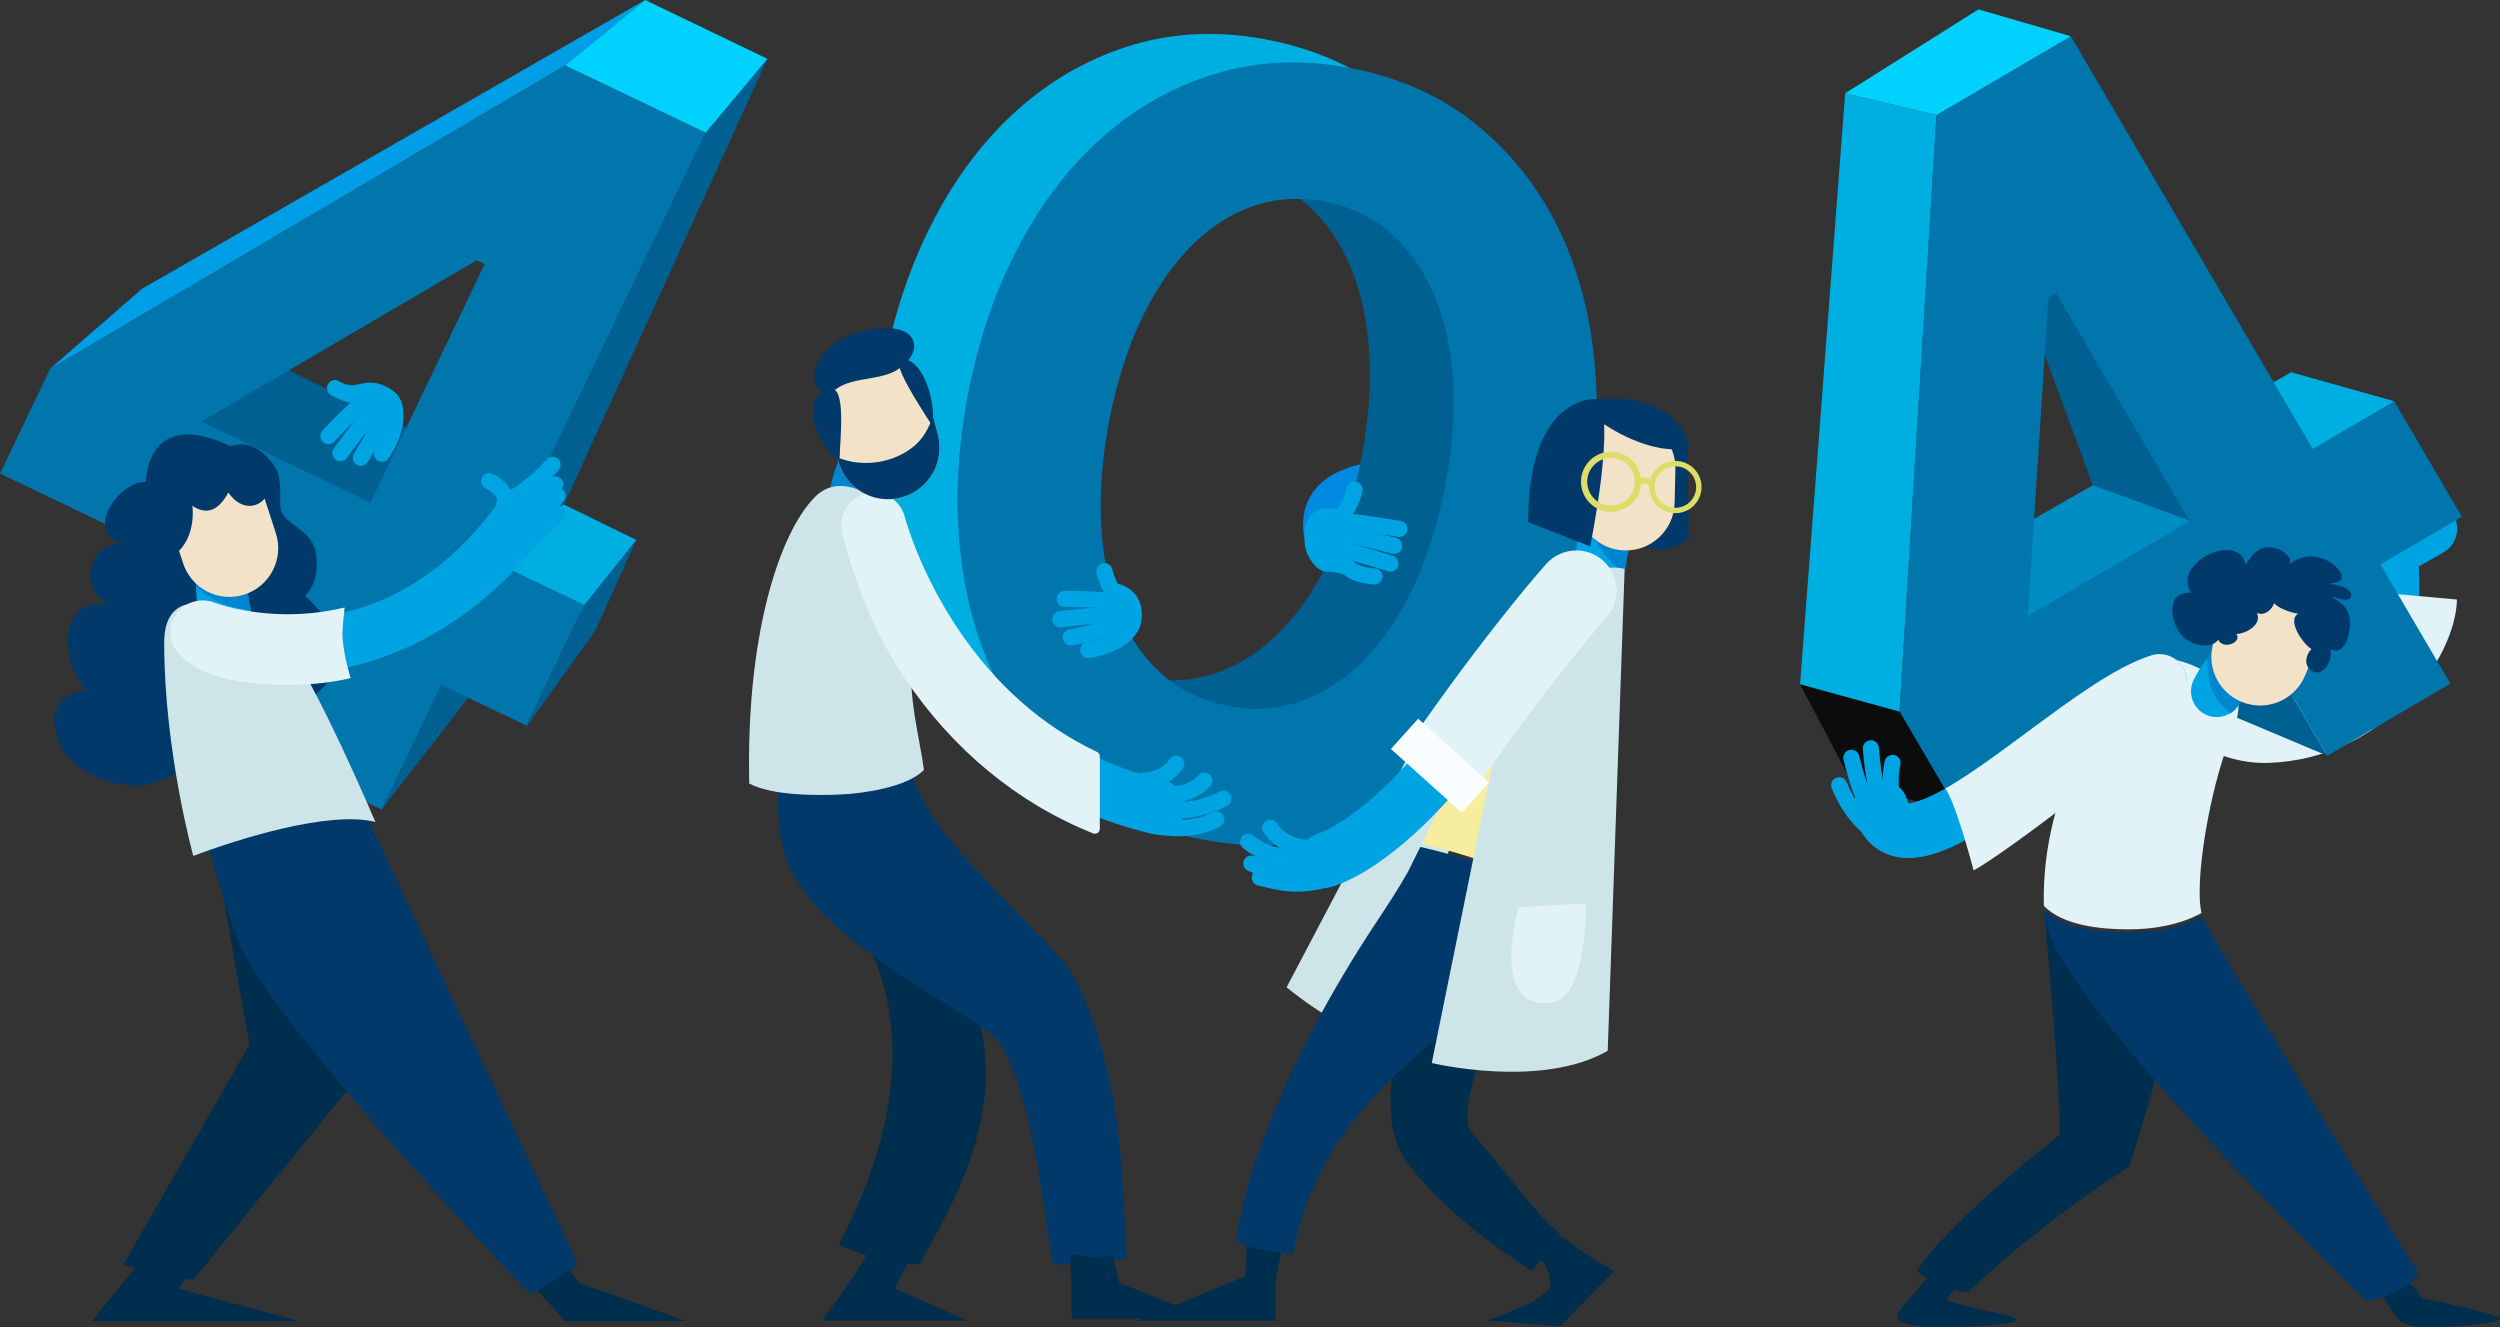 <?xml version="1.0" encoding="utf-8"?>
<!-- Generator: Adobe Illustrator 24.2.1, SVG Export Plug-In . SVG Version: 6.00 Build 0)  -->
<svg version="1.1" xmlns="http://www.w3.org/2000/svg" xmlns:xlink="http://www.w3.org/1999/xlink" x="0px" y="0px"
	 viewBox="0 0 3293.5 1748.3" style="enable-background:new 0 0 3293.5 1748.3;" xml:space="preserve">
<rect x="0" y="0" width="3293.5" height="1748.3" fill="#333333" stroke="none"/>
<style type="text/css">
	.st0{fill:#002E4F;}
	.st1{fill:#00A4E2;}
	.st2{fill:#E1F3F6;}
	.st3{fill:#008DC4;}
	.st4{fill:#00AFE2;}
	.st5{fill:#006091;}
	.st6{fill:#0076AD;}
	.st7{fill:#0B0C0C;}
	.st8{fill:#00D2FD;}
	.st9{fill:#00396A;}
	.st10{fill:none;stroke:#20C6F0;stroke-width:72.198;stroke-linecap:round;stroke-miterlimit:10;}
	.st11{fill:#0086CF;}
	.st12{fill:#F2E2C7;}
	.st13{fill:#0089E0;}
	.st14{fill:#CDE5E8;}
	.st15{fill:#F6EE9E;}
	.st16{fill:#F8FDFF;}
	.st17{fill:none;stroke:#DDDD67;stroke-width:8.187;stroke-miterlimit:10;}
	.st18{fill:none;stroke:#DDDD67;stroke-width:7.122;stroke-miterlimit:10;}
	.st19{fill:#009EE7;}
</style>
<g id="BACKGROUND">
</g>
<g id="OBJECTS">
	<path class="st0" d="M2545.52,1675.45c-23.61,30.62-51.36,53.37-45.27,63.71c0,0,12.56,9.14,47.25,9.14
		c59.46,0,117.89-4.53,108.29-10.56c-13.29-8.35-51.79-11.37-88.57-24.1c-9.09-3.15,19.9-20.76,11.98-23.64
		C2562.81,1684.03,2550.04,1678.87,2545.52,1675.45z"/>
	<path class="st0" d="M3158.15,1737.33c0,0,7.81,10.96,37.8,10.96c51.41,0,105-6.98,96.71-12.2c-11.5-7.2-101.61-26.01-101.61-26.01
		l-20.2-25.09l-34.27,18.96L3158.15,1737.33z"/>
	<g>
		<path class="st1" d="M2995.26,979.64c-36.87,0-64.76-7.37-67.09-8c-19.23-5.25-30.57-25.09-25.32-44.33
			c5.23-19.22,25.01-30.53,44.22-25.37c1.26,0.33,82.45,21.13,129.83-19.53c31.72-27.23,43.77-78.5,35.82-152.41l-2.53-23.57
			l73-41.37c17.37-9.83,39.39-3.74,49.21,13.61c9.83,17.35,3.73,39.38-13.62,49.2l-32.28,18.3c5.1,87.05-16.05,151.37-63,191.38
			C3083.92,971.29,3034.5,979.64,2995.26,979.64z"/>
	</g>
	<g>
		<path class="st2" d="M3120.2,779.32c-1.37,52.51-15.32,90.5-41.78,113.2c-51.98,44.62-141.02,21.87-142.55,21.46
			c-21.1-5.69-42.81,6.76-48.56,27.84c-5.76,21.11,6.69,42.91,27.8,48.68c2.56,0.68,33.21,15.97,73.66,14.54
			c153.61-5.45,246.32-137.96,248.03-215.21L3120.2,779.32z"/>
	</g>
	<path class="st3" d="M2908.99,595.57c-13.76-6.17-27.29-12.85-40.61-19.86c-127.28,72.48-289.9,165.34-293.12,168.58
		c0,0,80.83,128.69,85.99,133.85c3.32,3.32,203.73-140.45,347.91-244.61C2975.9,620.65,2941.59,610.19,2908.99,595.57z"/>
	<path class="st4" d="M2911.07,591.87c33.33,14.7,68.34,25.37,102.22,38.69c79.38-57.37,140.74-102.01,140.74-102.01l-135.67-38.12
		c0,0-65.28,37.06-145.72,82.86C2885.26,579.87,2898.05,586.12,2911.07,591.87z"/>
	<polygon class="st5" points="2677.19,422.93 2757.07,639.18 2913.22,696.48 2715.42,335.16 	"/>
	<polygon class="st5" points="2921.72,749.6 2806.03,749.6 2909,929.49 3065.98,995.67 	"/>
	<path class="st6" d="M3065.98,995.67l-92.1-157.12l-394.01,231l-77.48-132.17l48.66-785.81l177.06-103.8l318.69,543.64
		l107.24-62.86l89.18,152.12l-107.24,62.86l92.1,157.1L3065.98,995.67z M2708.54,385.94l-9.97,5.85l-27.08,419.64l213.22-124.99
		L2708.54,385.94z"/>
	<polygon class="st7" points="2371.41,901.41 2502.39,937.37 2579.87,1069.55 2441.47,1034.49 	"/>
	<polygon class="st4" points="2371.41,901.41 2502.39,937.37 2551.05,151.57 2430.87,122.81 	"/>
	<polygon class="st8" points="2430.87,122.81 2551.05,151.57 2728.11,47.77 2606.41,12.39 	"/>
	<path class="st0" d="M2694.38,1214.54c0,0,19.25,207.65,19.25,280.39c0,0-151.2,117.86-188.23,179.5
		c15.9,12.1,47.33,28.17,67.92,27.54c100.89-96.34,211.62-165.1,211.62-165.1s47.77-138.57,62.64-255.89L2694.38,1214.54z"/>
	<path class="st2" d="M2802.15,1224.34c34.05,0.24,68.84-5.62,98.12-21.52c-9.83-41.47,11.11-163.82,37.4-229.21
		c0,0,20.74-45.53,6.2-59.51c-53.79-51.73-99.56-47.5-113.79-48.07c-49.38,41.67-141.25,164.67-137.56,327.22
		C2717.89,1219.92,2769.42,1224.12,2802.15,1224.34z"/>
	<path class="st9" d="M3135.69,1709.66c19.69-5.47,38.56-14.57,50.67-30.68c-58.38-94.7-272.49-442.52-284.09-469.75
		c-0.29-0.7-0.56-1.51-0.84-2.3c-31.44,16.95-68.96,22.92-105.33,21.52c-31.68-1.22-77.54-5.66-103.4-29.11
		c0.06,1.68,0.07,3.33,0.16,5.03c4.47,90.79,305.64,393.51,424.16,509.27C3123.55,1712.68,3129.88,1711.26,3135.69,1709.66z"/>
	<g>
		<path class="st1" d="M2513.98,1130.2c-8.36,0-16.4-1.2-24.07-3.78c-15.92-5.32-36.99-18.74-46.93-52.3
			c-5.67-19.12,5.23-39.22,24.36-44.88c19.11-5.67,39.2,5.25,44.86,24.36c0.67,2.23,1.29,3.65,1.73,4.48
			c3.85,0.17,18.15-1.09,52.95-21.54c31.09-18.26,67.87-45.47,103.44-71.78c60.1-44.48,116.86-86.46,163.74-101.29
			c19-6.02,39.29,4.53,45.3,23.53c6.02,19.01-4.51,39.3-23.52,45.3c-35.4,11.2-89.89,51.53-142.59,90.5
			C2636.1,1079.86,2568.07,1130.2,2513.98,1130.2z"/>
	</g>
	<g>
		<path class="st1" d="M2581.52,1103.21c-4.42-21.26-9.06-44.73-22.51-62.2c-29.1,16.12-41.54,17.21-45.08,17.06
			c-0.44-0.83-1.06-2.25-1.73-4.48c-5.67-19.11-25.75-30.03-44.86-24.36c-19.12,5.66-30.02,25.76-24.36,44.88
			c9.95,33.57,31.02,46.98,46.93,52.3c7.67,2.58,15.71,3.78,24.07,3.78c20.98,0,44.05-7.59,68.94-20.19
			C2582.45,1107.74,2581.99,1105.47,2581.52,1103.21z"/>
		<path class="st2" d="M2879.36,886.98c-6.02-19-26.31-29.55-45.3-23.53c-46.88,14.83-103.64,56.82-163.74,101.29
			c-35.57,26.31-72.35,53.52-103.44,71.78c-1.42,0.85-2.75,1.58-4.11,2.36c13.5,17.83,36.86,105.79,37.27,107.8
			c38.28-20.03,221.9-159.81,261.7-202C2875.42,930.19,2885.37,906,2879.36,886.98z"/>
	</g>
	<path class="st10" d="M2418.12,1034.49"/>
	<g>
		<path class="st1" d="M2462.93,1101.03c-2.14,0-4.29-0.64-6.16-1.97c-28.33-20.25-43.1-59.21-43.72-60.85
			c-2.04-5.49,0.74-11.61,6.24-13.67c5.48-2.03,11.6,0.74,13.65,6.23l0,0c0.14,0.35,13.19,34.6,36.17,51.02
			c4.77,3.41,5.88,10.04,2.47,14.79C2469.5,1099.48,2466.24,1101.03,2462.93,1101.03z"/>
	</g>
	<g>
		<path class="st1" d="M2462.94,1075.15c-3.33,0-6.61-1.57-8.68-4.5c-13.55-19.2-24.41-64.81-25.61-69.94
			c-1.32-5.71,2.23-11.42,7.94-12.75c5.73-1.36,11.42,2.23,12.75,7.94c2.99,12.84,12.81,49.1,22.26,62.49
			c3.39,4.79,2.25,11.42-2.54,14.79C2467.2,1074.52,2465.06,1075.15,2462.94,1075.15z"/>
	</g>
	<g>
		<path class="st1" d="M2477.59,1069.18c-4.19,0-8.16-2.49-9.84-6.61c-9.73-23.84-13.52-73.84-13.68-75.96
			c-0.43-5.84,3.95-10.93,9.8-11.37c5.88-0.48,10.93,3.96,11.38,9.8c0.99,13.51,5.14,52.31,12.16,69.51
			c2.22,5.44-0.39,11.63-5.81,13.84C2480.28,1068.92,2478.93,1069.18,2477.59,1069.18z"/>
	</g>
	<g>
		<path class="st1" d="M2493.52,1064.06c-4.74,0-9.04-3.17-10.28-7.96c-6.68-25.94-0.59-52.4-0.32-53.5
			c1.35-5.71,7.08-9.23,12.77-7.9c5.7,1.35,9.24,7.06,7.9,12.77c-0.11,0.5-5.09,22.74,0.22,43.33c1.46,5.69-1.96,11.48-7.64,12.93
			C2495.29,1063.96,2494.39,1064.06,2493.52,1064.06z"/>
	</g>
	<g>
		<path class="st1" d="M2920.39,944.69c-4.86,0-9.8-1.05-14.49-3.26c-16.97-8.01-24.22-28.28-16.19-45.23
			c8.38-17.74,23.52-35.91,25.22-37.93c12.11-14.33,33.53-16.14,47.87-4.03c14.33,12.09,16.16,33.49,4.09,47.85l0,0
			c-4.26,5.05-12.29,15.81-15.75,23.16C2945.33,937.5,2933.12,944.69,2920.39,944.69z"/>
	</g>
	<g>
		<path class="st11" d="M2925.29,927.2c4.02,4.44,8.23,8.62,12.62,12.6c5.56-3.33,10.24-8.27,13.23-14.57
			c3.46-7.35,11.5-18.11,15.75-23.16c12.07-14.35,10.24-35.76-4.09-47.85c-14.34-12.1-35.76-10.3-47.87,4.03
			c-0.67,0.81-3.44,4.13-7.05,8.92C2908.18,888.59,2910.43,910.83,2925.29,927.2z"/>
	</g>
	<path class="st12" d="M3036.86,889.71c-13.52,32.79-51.06,48.44-83.86,34.91l0,0c-32.79-13.52-48.43-51.07-34.9-83.88l17-41.21
		c13.52-32.81,51.08-48.44,83.87-34.91l0,0c32.79,13.52,48.42,51.07,34.89,83.86L3036.86,889.71z"/>
	<path class="st9" d="M2925.28,835.95c-5.22,22.07-36.93,15-48.83,3.46c-16.41-15.86-26.2-60.76,10.15-58.37
		c-26.18-39.52,62.62-82.39,71.95-36.71c6.94-11.78,14.03-22.37,29.48-23.36c11.12-0.71,30.59,7.89,28.98,21.52
		c16.52-13.05,40.57-12.04,56.91,1.15c5.22,4.23,14.65,13.62,9.93,20.47c-2.59,3.78-15.97,4.94-20.45,6.3
		c7.73-3.5,39.37,3.56,33.14,16.71c-2.9,6.14-18.39,0.63-22.92-0.68c0,0-0.05,1.44,0,1.38c16.9,9.27,23.87,18.66,21.84,39.7
		c-0.93,9.67-5.51,27.95-17.01,29.33c-5.9,0.7-12.7-3.02-12.6-9.19c14.12,14.09-5.88,51.83-23.71,33.22
		c-6.99-7.3-3.62-19.53,3.01-25.83c-10.55-6.06-33.43-38.14-17.15-46.72c-7.61,0.18-42.84-11.77-31.63-21.91
		c2.96,11.75-11.6,26.97-23.18,20.93c7.2,15.68-13.98,27.38-27,27.93c7.97,10.02-16.59,21.93-24.09,7.39L2925.28,835.95z"/>
	<path class="st13" d="M1718.37,707.74c0,0-20.62-78.93,81.66-97.68l-7.79,94.84L1718.37,707.74z"/>
	<g>
		<path class="st14" d="M1308.54,907.03c-22.39,0-43.21-4.53-62.41-13.61c-92.91-43.9-103.24-175.81-103.63-181.4
			c-1.4-19.9,13.59-37.15,33.48-38.55c19.85-1.38,37.09,13.54,38.53,33.39c2.02,26.54,17.19,100.02,62.61,121.35
			c37.51,17.61,95.69-0.31,168.27-51.86c16.25-11.55,38.79-7.72,50.33,8.53c11.54,16.27,7.72,38.8-8.54,50.35
			C1419.88,883.02,1360.07,907.03,1308.54,907.03z"/>
	</g>
	<g>
		<g>
			<path class="st4" d="M1500.63,974.77c10.04-26.35,19.34-53.1,30.19-79.15c-7.31-0.57-14.67-1.51-22.16-2.93
				c-35.02-6.69-64.68-20.93-88.95-42.74c-24.3-21.79-43.06-49.43-56.28-82.85c-13.24-33.43-20.93-71.43-23.08-114.04
				c-2.17-42.58,1.27-87.54,10.31-134.88c9.22-48.27,22.64-91.55,40.26-129.89c17.62-38.32,38.74-70.6,63.37-96.79
				c24.61-26.2,52.23-44.95,82.85-56.27c30.6-11.31,63.42-13.64,98.45-6.95c27.73,5.3,52.15,15.76,73.4,31.18
				c10.23-20.42,21.23-40.47,31.71-60.46c12.37-23.65,23.86-47.74,34.86-72.04c4.7-10.4,8.77-21.09,13.03-31.7
				c-35.49-20.23-75.27-34.59-119.37-43.02c-62.47-11.93-121.28-9.67-176.41,6.77c-55.15,16.46-104.79,43.99-148.96,82.64
				c-44.17,38.65-81.65,87.18-112.41,145.53c-30.79,58.38-53.02,123.55-66.76,195.47c-13.74,71.94-17.1,140.72-9.99,206.31
				c7.07,65.6,24.03,124.5,50.85,176.72c26.82,52.21,62.8,96.14,108.01,131.73c42.08,33.16,91.66,56.05,148.74,68.68
				C1475.81,1035.96,1488.88,1005.67,1500.63,974.77z"/>
			<path class="st5" d="M1989.55,432.01c-7.1-65.6-24.04-124.52-50.85-176.73c-26.82-52.21-62.83-96.11-108-131.73
				c-12.17-9.58-24.98-18.28-38.4-26.15c-4.23,10.6-8.27,21.29-13.05,31.64c-11.21,24.22-22.44,48.39-34.86,72.03
				c-10.58,20.12-21.68,40.31-31.97,60.88c3.66,2.79,7.23,5.69,10.69,8.79c24.27,21.81,43.27,49.47,56.98,82.99
				c13.71,33.52,21.69,71.35,23.95,113.47c2.25,42.13-1.23,87.32-10.45,135.58c-9.04,47.34-22.42,90.41-40.13,129.19
				c-17.72,38.81-39.13,71.25-64.23,97.36c-25.1,26.11-52.95,44.84-83.55,56.14c-22.57,8.35-46.07,11.81-70.49,10.46
				c-12.01,28.5-22.13,57.85-33.08,86.7c-10.84,28.54-23.02,56.52-35.56,84.36c2.82,0.59,5.63,1.18,8.48,1.73
				c62.46,11.94,121.25,9.67,176.39-6.78c55.12-16.43,104.79-43.98,148.96-82.63c44.18-38.65,81.64-87.16,112.41-145.55
				c30.77-58.35,53.03-123.52,66.78-195.45C1993.31,566.41,1996.63,497.63,1989.55,432.01z"/>
		</g>
		<g>
			<path class="st6" d="M1585.35,1106.23c-62.47-11.94-116.3-35.72-161.48-71.32c-45.21-35.6-81.19-79.52-108-131.73
				c-26.83-52.21-43.77-111.11-50.86-176.73c-7.1-65.59-3.75-134.36,9.99-206.3c13.73-71.92,35.97-137.08,66.77-195.46
				c30.76-58.36,68.24-106.89,112.41-145.54c44.17-38.65,93.8-66.19,148.96-82.64c55.12-16.44,113.92-18.7,176.4-6.77
				c62.46,11.93,116.27,35.71,161.48,71.31c45.19,35.63,81.19,79.52,108.01,131.73c26.82,52.21,43.75,111.13,50.86,176.73
				c7.07,65.62,3.76,134.39-9.99,206.31c-13.74,71.94-36,137.09-66.77,195.45c-30.79,58.39-68.24,106.89-112.41,145.55
				c-44.17,38.65-93.83,66.2-148.96,82.63C1706.59,1115.88,1647.81,1118.17,1585.35,1106.23z M1618.98,930.19
				c34.07,6.5,66.4,4.11,97.02-7.22c30.6-11.29,58.46-30.03,83.56-56.14c25.08-26.11,46.5-58.55,64.22-97.35
				c17.72-38.79,31.09-81.85,40.13-129.19c9.22-48.28,12.7-93.46,10.45-135.59c-2.25-42.12-10.24-79.95-23.93-113.46
				c-13.72-33.52-32.72-61.18-56.99-82.99c-24.3-21.8-53.47-35.96-87.53-42.47c-35.03-6.7-67.85-4.36-98.45,6.95
				c-30.63,11.33-58.24,30.08-82.86,56.28c-24.63,26.19-45.75,58.46-63.36,96.79c-17.63,38.34-31.04,81.61-40.26,129.89
				c-9.05,47.34-12.48,92.3-10.32,134.88c2.16,42.6,9.85,80.6,23.09,114.04c13.23,33.42,31.97,61.06,56.28,82.85
				C1554.29,909.26,1583.95,923.5,1618.98,930.19z"/>
		</g>
	</g>
	<path class="st9" d="M2222.19,576.11l2.75,132.72c0,0-37.9,33.96-71.85,0l12.52-149.46L2222.19,576.11z"/>
	<path class="st0" d="M2065.87,1634.79c-2.17-1.71-16.96-8.6-19-10.32c-7.94,11.9-13.5,18.46-23.05,28.34
		c23.4,20.4,17.38,45.17,17.38,45.17s-16.55,14.24-23.03,17.45c-20.64,10.17-58.73,24.3-58.73,24.3l95.9,7.52l71.13-72.87
		C2101.28,1660.3,2081.95,1647.5,2065.87,1634.79z"/>
	<path class="st0" d="M1690.12,1639.98c-15.27-2.67-34.55,9.03-46.98,0c-2.88,26.68-2.33,41.23-2.33,41.23l-141.89,58.51h181.21
		c1.63-19.31-1.83-37.84,0.77-55.73C1682.23,1674.8,1688.45,1648.84,1690.12,1639.98z"/>
	<path class="st14" d="M1855.3,995.98l-160.33,304.66c0,0,64.96,54.96,128.93,73.27l120.2-358.95L1855.3,995.98z"/>
	<path class="st0" d="M2030.86,1660.43c9.62-9.84,17.56-21.58,25.47-33.49c-41.47-35.54-61.77-72.17-118.12-135.19
		c-23.32-26.09,38.45-175.47,53.45-200.52c26.94-45.03,31.11-77.67,52.18-154.74l-156.58,58.5
		c-37.27,133.52-80.7,267.05-37.16,330.74c46,67.34,127.65,121.58,167.05,148.66C2018.64,1675.41,2029.55,1659.44,2030.86,1660.43z"
		/>
	<g>
		<path class="st1" d="M1767.2,692.07c-2.15,0-4.3-0.64-6.18-1.99c-4.76-3.42-5.85-10.06-2.43-14.81
			c12.61-17.58,15.38-32.04,15.41-32.18c1.06-5.74,6.54-9.58,12.32-8.56c5.75,1.03,9.59,6.47,8.6,12.22
			c-0.14,0.77-3.43,19.09-19.08,40.89C1773.77,690.53,1770.5,692.07,1767.2,692.07z"/>
	</g>
	<path class="st15" d="M2032.71,1168.76c46.61-127.97,86.41-328.79,101.31-408.93c-8.33-3.46-16.5-6.06-22.98-7.87
		c-13.83-3.81-30.4-8.31-44.58-3.91c-7.19,2.25-13.6,5.95-19.89,9.89c-5.81,17.39-8.21,32.06-8.21,32.06
		s-100.11,191.39-165.34,321.9C1928.42,1124.32,1982.6,1142.52,2032.71,1168.76z"/>
	<path class="st9" d="M1871.15,1115.83c-0.03-0.02-0.05-0.02-0.07-0.04c-5.78,11.57-11.27,22.64-16.36,33.02c-0.01,0-0.05,0-0.05,0
		c-12.83,22.73-26.66,43.76-40.05,63.95c-128.83,194.24-177.48,349.06-186.07,422.33c12.3,9.6,58.82,15.03,74.32,17.72
		c23.77-121.45,85.62-198.98,196.43-290.58c37.08-30.66,64.81-69.6,89.19-101.94c14.53-19.27,28.94-50.17,42.78-87.59
		C1981.03,1146.37,1926.65,1128.21,1871.15,1115.83z"/>
	<g>
		<path class="st1" d="M1746.13,1169.26c-14.96,0-28.94-9.36-34.11-24.28c-6.53-18.85,3.45-39.41,22.28-45.93
			c43.8-15.18,110.98-75.06,156.27-139.28c91.92-130.33,156.44-202.59,159.15-205.61c13.31-14.84,36.14-16.08,50.98-2.76
			c14.83,13.3,16.07,36.13,2.76,50.96l0,0c-0.64,0.72-64.66,72.48-153.89,199.01c-44.7,63.4-123.75,142.36-191.63,165.89
			C1754.04,1168.61,1750.06,1169.26,1746.13,1169.26z"/>
	</g>
	<g>
		<path class="st1" d="M2108.67,771.78c-0.83,0-1.67-0.04-2.52-0.09c-18.71-1.38-32.77-17.65-31.4-36.37
			c1.44-19.57,9.01-41.97,9.88-44.47c6.13-17.73,25.46-27.15,43.2-21.02c17.72,6.12,27.14,25.43,21.04,43.17
			c-2.14,6.25-5.76,19.18-6.35,27.28C2141.22,758.15,2126.31,771.76,2108.67,771.78z"/>
	</g>
	<g>
		<path class="st11" d="M2118.62,735.94c6.01,6.9,12.57,13.05,19.51,18.67c2.44-4.27,4.01-9.12,4.39-14.34
			c0.59-8.1,4.21-21.03,6.35-27.28c6.1-17.73-3.32-37.05-21.04-43.17c-14.71-5.08-30.5,0.55-38.97,12.73
			C2092,701.75,2107.67,723.37,2118.62,735.94z"/>
	</g>
	<path class="st12" d="M2206.16,662.38c-0.79,35.46-30.19,63.57-65.66,62.77l0,0c-35.47-0.8-63.57-30.2-62.77-65.66l0.99-44.58
		c0.79-35.47,30.2-63.58,65.66-62.78l0,0c35.47,0.8,63.57,30.19,62.78,65.66L2206.16,662.38z"/>
	<g>
		<path class="st1" d="M1695.15,1159.29c-14.81,0-31.76-3.98-50.73-11.96c-5.4-2.27-7.94-8.49-5.67-13.89
			c2.28-5.42,8.49-7.96,13.9-5.69c27.95,11.75,50.2,13.43,64.35,4.86c5.03-3.04,11.54-1.42,14.58,3.59
			c3.03,5.01,1.43,11.53-3.59,14.57C1718.62,1156.45,1707.64,1159.29,1695.15,1159.29z"/>
	</g>
	<g>
		<path class="st1" d="M1707.87,1174.73c-16.89,0-30.45-3.28-45.88-7.02l-4.78-1.14c-5.7-1.36-9.22-7.09-7.85-12.8
			c1.35-5.69,7.09-9.25,12.8-7.85l4.83,1.16c25.75,6.23,42.77,10.35,80.42,0.63c5.71-1.46,11.47,1.95,12.93,7.63
			c1.46,5.69-1.95,11.48-7.63,12.95C1734.57,1172.96,1720.32,1174.73,1707.87,1174.73z"/>
	</g>
	<g>
		<path class="st1" d="M1694.42,1138.38c-33.33,0-56.16-20.51-57.31-21.56c-4.32-3.96-4.61-10.67-0.65-15
			c3.95-4.31,10.64-4.61,14.97-0.68c1.06,0.96,25.48,22.48,58.33,14.02c5.71-1.47,11.47,1.95,12.93,7.63
			c1.46,5.67-1.95,11.48-7.64,12.93C1707.85,1137.58,1700.93,1138.38,1694.42,1138.38z"/>
	</g>
	<g>
		<path class="st1" d="M1716.68,1126.97c-0.42,0-0.83-0.04-1.24-0.07c-36.17-4.24-50.87-30.27-51.48-31.38
			c-2.82-5.14-0.94-11.59,4.2-14.43c5.1-2.8,11.52-0.96,14.37,4.13c0.5,0.87,10.53,17.67,35.36,20.58
			c5.83,0.68,9.99,5.95,9.31,11.77C1726.58,1122.97,1722,1126.97,1716.68,1126.97z"/>
	</g>
	<g>
		<path class="st1" d="M1843.57,707.39c-0.57,0-1.15-0.05-1.74-0.15c-17.58-2.91-65.65-10.47-76.83-10.47
			c-5.87,0-10.62-4.75-10.62-10.62c0-5.86,4.75-10.62,10.62-10.62c14.94,0,73.65,9.66,80.29,10.77c5.79,0.96,9.71,6.42,8.74,12.21
			C1853.17,703.69,1848.67,707.39,1843.57,707.39z"/>
	</g>
	<g>
		<path class="st1" d="M1836.77,729.68c-0.92,0-1.87-0.12-2.8-0.38c-0.51-0.14-51-13.88-74.49-15.22c-5.86-0.33-10.33-5.35-10-11.2
			c0.33-5.86,5.39-10.47,11.2-9.99c25.72,1.46,76.73,15.35,78.88,15.94c5.66,1.55,8.98,7.38,7.43,13.03
			C1845.72,726.58,1841.44,729.68,1836.77,729.68z"/>
	</g>
	<g>
		<path class="st1" d="M1831.65,753.03c-1.09,0-2.18-0.16-3.26-0.5c-47.81-15.43-59.59-16.38-65.92-16.89
			c-2.74-0.22-5.32-0.43-8.85-1.36c-5.67-1.5-9.05-7.31-7.55-12.98c1.51-5.67,7.31-9.04,12.99-7.55c1.69,0.45,2.9,0.55,5.11,0.73
			c7.7,0.62,20.58,1.66,70.75,17.84c5.57,1.8,8.64,7.78,6.84,13.37C1840.3,750.17,1836.14,753.03,1831.65,753.03z"/>
	</g>
	<g>
		<path class="st1" d="M1810.65,770.03c-0.25,0-0.51-0.02-0.77-0.04c-47.88-3.43-49.87-29.42-49.94-32.38l21.23-0.5
			c0,0,0.03-0.25-0.06-0.69c0.02,0.11,2.21,10.38,30.28,12.39c5.84,0.41,10.24,5.49,9.83,11.33
			C1820.83,765.76,1816.18,770.03,1810.65,770.03z"/>
	</g>
	<path class="st1" d="M1770.56,757.28c0,0-9.21-4.26-23.57-4.26c-12.08,0-28.48-20.49-28.48-41.75c0,0-5.9-62.69,60.28-34.33
		L1770.56,757.28z"/>
	<path class="st14" d="M1978.97,943.64l-92.78,456.8c0,0,143.69,34.62,231.82-16.14l22.29-634.7
		C2140.3,749.6,2041.68,715.09,1978.97,943.64z"/>
	<path class="st2" d="M2000.45,1194.97l88.88-4.77c0,0,2.13,135.91-50.96,130.61C2038.37,1320.81,1965.72,1336.69,2000.45,1194.97z"
		/>
	<path class="st2" d="M2112.05,738.74c-9.76-8.75-22.34-13.57-35.44-13.57c-15.06,0-29.48,6.42-39.52,17.62
		c-2.72,3.04-67.64,75.65-160.39,207.16c-6.07,8.6-12.75,17.39-19.86,26.12l-9.43,11.57l10.28,10.83
		c10.94,11.57,22.43,22.85,33.53,33.73c6.02,5.91,12.05,11.83,18,17.8l13.12,13.16l11.93-14.24c10.65-12.69,20.47-25.41,29.2-37.77
		c88.68-125.76,152.02-196.75,152.66-197.47C2135.66,791.92,2133.82,758.28,2112.05,738.74z"/>
	<polygon class="st16" points="1925.81,1070.67 1832.38,986.73 1868.25,946.83 1961.68,1030.75 	"/>
	<path class="st9" d="M2013.25,687.87l81.64,31.99c0,0,34.71-168.9,9.38-194.23C2104.26,525.64,2013.25,517.02,2013.25,687.87z"/>
	<path class="st9" d="M2108.98,555.05c2.89,4.31,66.23,46.58,115.97,34.88c0,0-8.5-74.66-124.6-63.9L2108.98,555.05z"/>
	<path class="st17" d="M2157.88,634.68c0,19.61-15.9,35.5-35.5,35.5c-19.6,0-35.49-15.89-35.49-35.5c0-19.6,15.89-35.49,35.49-35.49
		C2141.98,599.19,2157.88,615.08,2157.88,634.68z"/>
	<path class="st18" d="M2238.05,641.64c0,17.05-13.82,30.88-30.87,30.88s-30.88-13.83-30.88-30.88c0-17.06,13.83-30.88,30.88-30.88
		S2238.05,624.58,2238.05,641.64z"/>
	<path class="st17" d="M2157.88,634.68c0,0,11.78-4.61,18.8,2.41"/>
	<g>
		<path class="st11" d="M1125.07,696.86c-0.83,0-1.66-0.04-2.51-0.1c-18.72-1.36-32.78-17.65-31.41-36.36
			c1.44-19.56,9.01-41.97,9.88-44.46c6.12-17.74,25.46-27.16,43.2-21.03c17.72,6.12,27.14,25.44,21.04,43.16
			c-2.14,6.26-5.76,19.18-6.35,27.29C1157.61,683.22,1142.71,696.85,1125.07,696.86z"/>
	</g>
	<g>
		<path class="st0" d="M1104.89,1639.78c56.28,25.98,102.46,25.44,106.18,25.98c36.69-65.29,147.22-242.11,46.67-387.21
			l-142.22-76.44C1115.51,1202.11,1257.74,1350.49,1104.89,1639.78z"/>
		<path class="st0" d="M1178.51,1697.58c0,0,13.14-26.66,23.4-44.57c-7.7-0.94-42.14-2.34-56.29-7.77
			c-13.28,27.12-42.22,66.86-62.66,94.11h191.11L1178.51,1697.58z"/>
		<path class="st9" d="M1414.93,1287.04c-23.77-46.13-196.4-185.07-212.04-264.86c-1.38-7.06-2.57-14.31-3.59-21.74
			c-27.73,14.66-63.72,18.64-92.24,20.1c-32.34,1.64-51.68,3.65-82.98-11.59c2.65,49.52-5.41,97.33,23.48,147.5
			c57.33,99.53,247.85,184.75,269.1,217.64c41.9,64.89,56.4,205.74,70.66,291.67c22.43,0,75.61-0.98,97.47-8.73
			C1477.41,1612.96,1489.39,1431.57,1414.93,1287.04z"/>
		<path class="st0" d="M1474.43,1689.86c0,0-6.2-25.13-8.06-36.85c-21.87,7.68-34.59-0.05-57.09,0c3.41,21.32,0.88,61.15,2.86,84.53
			h181.21L1474.43,1689.86z"/>
		<path class="st14" d="M1108.38,1046.61c27.6-1.27,85.57-8.95,108.83-32.21c-4.76-37.88-21.69-98.82-15.73-147.87
			c20.21-166.29-60.98-216.13-60.98-216.13s-37.38-26.14-67.68,5.08c-45.67,47.05-90.24,180.08-85.77,376.76
			C1018.53,1048.49,1075.29,1048.12,1108.38,1046.61z"/>
	</g>
	<g>
		<path class="st1" d="M1524.8,1099.1c-2.7,0-5.44-0.29-8.19-0.94c-130.85-30.36-241.65-108.76-320.45-226.72
			c-59.05-88.38-79.44-167.7-80.29-171.03c-4.87-19.34,6.85-38.95,26.19-43.82c19.32-4.88,38.92,6.83,43.81,26.13
			c0.38,1.45,19.18,72.8,71.69,150.66c69.28,102.69,161.93,168.14,275.37,194.46c19.43,4.49,31.51,23.9,27.01,43.31
			C1556.06,1087.82,1541.21,1099.1,1524.8,1099.1z"/>
	</g>
	<path class="st2" d="M1445.26,990.64c-72.09-34.14-133.47-88.25-182.42-160.84c-51.87-76.9-70.63-147.97-70.79-148.65
		c-4.78-18.86-21.7-32.04-41.14-32.04c-3.49,0-7,0.44-10.41,1.3c-11,2.77-20.27,9.66-26.08,19.4c-5.82,9.74-7.5,21.16-4.73,32.16
		l0.18,0.78c5.58,24.3,27.9,109.77,80.99,189.22c63.54,95.14,149.76,166.35,249.32,205.96c0.76,0.3,1.56,0.44,2.36,0.44
		c1.25,0,2.51-0.37,3.57-1.11c1.74-1.18,2.79-3.15,2.79-5.27v-95.6C1448.9,993.92,1447.48,991.69,1445.26,990.64z"/>
	<g>
		<path class="st1" d="M1551.61,1101.68c-11.57,0-23.85-1.29-36.82-3.89c-5.76-1.14-9.48-6.74-8.34-12.49
			c1.15-5.75,6.73-9.49,12.5-8.33c31.62,6.32,57.99,4.02,78.4-6.85c5.18-2.76,11.61-0.79,14.36,4.38
			c2.75,5.18,0.79,11.61-4.38,14.35C1591.3,1097.4,1572.65,1101.68,1551.61,1101.68z"/>
	</g>
	<g>
		<path class="st1" d="M1553.11,1077.91c-5.06,0-10.26-0.33-15.55-1.11c-5.8-0.85-9.82-6.25-8.97-12.05
			c0.85-5.8,6.22-9.82,12.04-8.97c33.95,4.97,65.39-12.66,65.72-12.84c5.09-2.89,11.57-1.14,14.48,3.94
			c2.91,5.09,1.17,11.55-3.91,14.48C1615.59,1062.12,1587.72,1077.91,1553.11,1077.91z"/>
	</g>
	<g>
		<path class="st1" d="M1543.69,1057.02c-1.65,0-3.33-0.06-5.06-0.17c-5.86-0.37-10.3-5.4-9.93-11.26
			c0.37-5.86,5.42-10.3,11.27-9.93c25.12,1.55,38.3-13.71,38.42-13.85c3.69-4.57,10.39-5.25,14.93-1.55
			c4.55,3.68,5.25,10.37,1.55,14.92C1594.12,1036.13,1576.74,1057.02,1543.69,1057.02z"/>
	</g>
	<g>
		<path class="st1" d="M1506.97,1039.11c-5.86,0-10.62-4.75-10.62-10.61c0-5.84,4.72-10.59,10.57-10.61
			c0.95-0.02,21.91-0.5,33.91-17.78c3.34-4.83,9.96-6.01,14.78-2.67c4.82,3.33,6.02,9.95,2.67,14.78
			C1539.81,1038.81,1508.3,1039.11,1506.97,1039.11z"/>
	</g>
	<g>
		<path class="st1" d="M1472.26,799.47c-3.31,0-6.57-1.53-8.64-4.42c-15.66-21.81-18.95-40.13-19.09-40.9
			c-1-5.77,2.88-11.26,8.67-12.26c5.75-1,11.26,2.87,12.26,8.66c0.02,0.07,2.8,14.54,15.41,32.11c3.42,4.77,2.33,11.4-2.44,14.81
			C1476.57,798.83,1474.4,799.47,1472.26,799.47z"/>
	</g>
	<g>
		<path class="st1" d="M1474.48,804.17c-0.66,0-1.35-0.05-2.02-0.18c-23.22-4.46-69.31-4.51-69.78-4.51
			c-5.86,0-10.61-4.75-10.61-10.61c0-5.86,4.75-10.61,10.61-10.61c1.97,0,48.57,0.05,73.78,4.88c5.76,1.09,9.53,6.65,8.43,12.42
			C1483.92,800.63,1479.46,804.17,1474.48,804.17z"/>
	</g>
	<g>
		<path class="st1" d="M1396.86,826.28c-5.28,0-9.86-3.94-10.53-9.3c-0.72-5.82,3.41-11.13,9.23-11.85
			c6.74-0.85,66.38-8.11,85.67-4.68c5.78,1.01,9.62,6.52,8.6,12.31c-1.02,5.77-6.55,9.64-12.31,8.59
			c-12.16-2.14-55.11,1.84-79.33,4.85C1397.74,826.24,1397.3,826.28,1396.86,826.28z"/>
	</g>
	<g>
		<path class="st1" d="M1410.66,850.28c-4.98,0-9.43-3.52-10.41-8.6c-1.11-5.77,2.66-11.33,8.42-12.44
			c25.72-4.96,32.58-7.15,45.04-11.16c5.83-1.88,13.09-4.2,23.91-7.35c5.62-1.62,11.52,1.62,13.15,7.24
			c1.63,5.64-1.61,11.53-7.25,13.15c-10.52,3.06-17.32,5.25-23.32,7.17c-12.8,4.13-20.54,6.61-47.52,11.81
			C1412.01,850.23,1411.32,850.28,1410.66,850.28z"/>
	</g>
	<g>
		<path class="st1" d="M1433.53,867.16c-5.08,0-9.57-3.65-10.46-8.83c-0.99-5.79,2.9-11.28,8.68-12.25
			c34.39-5.9,41.24-18.72,41.28-18.85c1.84-5.58,7.84-8.6,13.41-6.76c5.56,1.84,8.59,7.85,6.75,13.41
			c-1.36,4.11-10.53,25.02-57.86,33.13C1434.73,867.11,1434.13,867.16,1433.53,867.16z"/>
	</g>
	<path class="st1" d="M1474.46,854.38l-8.1-86.54c0,0,37.96,2.76,37.88,42.54C1504.22,823.66,1500.39,838.46,1474.46,854.38z"/>
	<path class="st12" d="M1235.53,572.46c9.58,36.22-12.02,73.37-48.25,82.95l0,0c-36.24,9.58-73.38-12.01-82.97-48.24l-12.05-45.55
		c-9.58-36.23,12.02-73.38,48.25-82.96l0,0c36.24-9.59,73.38,12.01,82.97,48.25L1235.53,572.46z"/>
	<g>
		<path class="st9" d="M1229.16,548.38c-5.15,14.37-12.45,28.61-23.66,38.29c-27.31,23.57-69.2,29.93-102.44,15.8l1.23,4.69
			c9.59,36.23,46.73,57.83,82.97,48.24c36.23-9.58,57.83-46.73,48.25-82.95L1229.16,548.38z"/>
	</g>
	<path class="st9" d="M1104.1,604.66c-25.49-16.36-53.02-78.57-12.75-92.18c24.91-8.42,14.88,68.36,14.88,90.06L1104.1,604.66z"/>
	<path class="st9" d="M1083.64,517.6c-30.8-22.32,7.37-85.46,83.49-85.46c47.05,0,46.7,36.04,14.17,55.5
		c-27,16.14-68.87,6.69-89.15,34.21L1083.64,517.6z"/>
	<path class="st9" d="M1229.14,562.3c-10.79-16.36-32.04-49.49-40.3-68.14c-5.24-11.85-12.43-32.06,11.31-17.7
		c19.87,12.01,30.66,54.36,28.79,75.83L1229.14,562.3z"/>
	<path class="st5" d="M691.25,713.29c-11.72,10.84-24.61,20.95-35.18,33.03L502.8,1066.49l114.1-147.28l121.18-250.5
		C722.59,683.68,707.08,698.66,691.25,713.29z"/>
	<path class="st5" d="M600.35,660.73c11.12-15.2,21.81-33.07,34.46-48.78L366.54,480.97l-254.53,25.48l445.98,205.66
		C572.62,695.44,587.32,678.55,600.35,660.73z"/>
	<path class="st4" d="M638.63,613.82c-14.26,17.84-25.83,38.83-39.52,55.5c-12.29,14.96-24.62,29.89-37.23,44.6l202.75,93.49
		l73.61-96.12L638.63,613.82z"/>
	<path class="st6" d="M333.32,985.35l78.64-164.27L0,623.88l66.16-138.19l678.4-399.53l185.12,88.62L657.57,743.17l112.12,53.68
		l-76.14,159.03l-112.12-53.67l-78.63,164.27L333.32,985.35z M638.5,347.86l-10.43-4.99l-362.9,212.45L488.1,662.05L638.5,347.86z"
		/>
	<polygon class="st5" points="769.69,796.86 838.24,711.27 784.45,830.55 691.02,961.05 	"/>
	<path class="st5" d="M743.44,663.94L1010.96,77.5l-81.28,97.28L657.57,743.17C665.16,735.86,739.11,668.27,743.44,663.94z"/>
	<polygon class="st19" points="66.16,485.69 187.05,380.46 849.92,0 744.56,86.16 	"/>
	<polygon class="st8" points="744.56,86.16 929.68,174.78 1010.96,77.5 849.92,0 	"/>
	<path class="st1" d="M517.37,514.5c-22.77-16.19-38.45-9.1-49.39-7.41c-11.98,1.85-20.84-4.68-20.88-4.72
		c-4.92-3.19-11.5-1.79-14.68,3.13c-3.2,4.91-1.79,11.5,3.13,14.68c0.5,0.33,9.76,6.22,25.95,10.47
		c-17.66,16.09-35.66,35.53-36.66,36.62c-3.98,4.3-3.71,11.02,0.6,15c2.04,1.89,4.62,2.82,7.19,2.82c2.86,0,5.71-1.15,7.8-3.41
		c0.2-0.22,12.75-13.75,26.76-27.25c-13.01,16.28-25.21,33.21-27.44,36.32c-3.42,4.77-2.32,11.4,2.44,14.82
		c1.87,1.35,4.04,1.99,6.18,1.99c3.3,0,6.56-1.53,8.63-4.43c6.95-9.7,16.76-22.81,26.12-34.57c-3.48,6.89-7.9,14.68-16.76,28.93
		c-3.1,4.99-1.58,11.53,3.41,14.62c1.74,1.08,3.68,1.6,5.59,1.6c3.56,0,7.02-1.77,9.04-5.02c3.64-5.86,6.58-10.71,9.04-14.89
		c-1.85,4.62-0.26,10.03,4.06,12.85c1.79,1.17,3.8,1.72,5.79,1.72c3.47,0,6.87-1.7,8.91-4.83c9.95-15.31,14.78-27.8,16.85-37.64
		l0.43,0.33C535.38,536.38,528.19,522.19,517.37,514.5z M496.1,589.2c3.51-6.17,5.91-10.84,8.16-15.49
		C502.35,578.24,499.69,583.39,496.1,589.2z"/>
	<path class="st9" d="M192.18,634.92c-33.61-1.9-82.39,63.9-32.49,81.81c-45.18-1.07-56.23,62.79-14.81,80.42
		c-72.53-14.11-64.09,79.87-29.78,113.88c-23.25-3.72-46.75,18.5-43.23,42.69c3.55,24.36,13.2,58.13,73.46,76.22
		c60.27,18.09,97.11-15.79,127.1-47.74c19.2,39.22,114.09-13.78,103.57-60.71c35.81,12.69,67.89-27.95,68.61-60.41
		c0.7-31.69-21.49-55.88-42.6-76.46c14.87-13.62,17.69-38.86,13.77-58.15c-6.5-32.05-46.63-35.23-46.63-60.74
		c0-8.93,1.71-36.65-5.9-48.83c-12.1-19.38-33.18-38.57-59.69-29.1C192.18,534.97,192.18,634.92,192.18,634.92z"/>
	<path class="st0" d="M257.12,1665.76c-30.63-5.34-35.58-3.81-65.84-11.2l-70.07,85.63h271.81l-157.85-42.47L257.12,1665.76z"/>
	<path class="st0" d="M763.21,1690.3l-16.07-21.1c-14.5,9.38-29.59,17.39-45.97,23.09l42.92,47.9h159.26L763.21,1690.3z"/>
	<path class="st0" d="M162.51,1666.03c30.45,7.46,60.89,15.22,91.71,20.45l224.45-276.14l-38.22-109.71l-157.15-181.2l45.27,256.79
		L162.51,1666.03z"/>
	<path class="st9" d="M467.76,1043.4c-61.58-16.34-145.07,4.33-204.98,26.94c0,0,36.75,146.3,60.87,189.95
		c70.26,127.07,374.14,444.22,374.14,444.22c16.68-5.67,48.84-29.22,63.56-38.74L467.76,1043.4z"/>
	<path class="st14" d="M254.63,1127.56c59.46-22.33,178.75-59.99,239.96-44.7c0,0-81.07-190.41-117.86-232.42
		c-24.84-28.34-160.42-108.12-160.42-3.81C216.32,989.55,254.63,1127.56,254.63,1127.56z"/>
	<g>
		<path class="st1" d="M307.49,837.74c-0.79,0.28-1.58,0.52-2.41,0.76c-18.11,4.88-36.76-5.84-41.65-23.95
			c-5.11-18.94-5.35-42.6-5.37-45.23c-0.08-18.77,15.07-34.04,33.84-34.12c18.76-0.08,34.02,15.05,34.12,33.79
			c0.05,6.61,0.9,20.01,3.01,27.84C333.7,814.14,324.14,831.92,307.49,837.74z"/>
	</g>
	<g>
		<path class="st11" d="M330.15,804.15c-0.12-2.43-0.46-4.88-1.12-7.33c-2.11-7.83-2.97-21.22-3.01-27.84
			c-0.1-18.74-15.37-33.87-34.12-33.79c-18.76,0.07-33.92,15.34-33.84,34.12c0,0.42,0.02,1.46,0.05,2.87
			C274.86,791.09,302.44,799.99,330.15,804.15z"/>
	</g>
	<g>
		<path class="st12" d="M363.38,702.29c10.96,33.74-7.51,69.97-41.25,80.95l0,0c-33.74,10.94-69.98-7.52-80.95-41.26l-13.77-42.41
			c-10.96-33.74,7.51-69.98,41.24-80.94l0,0c33.74-10.97,69.98,7.5,80.94,41.25L363.38,702.29z"/>
	</g>
	<path class="st1" d="M741.72,668.2c-1.34-1.13-2.9-1.82-4.5-2.18c1.55-1.69,3.21-3.51,5.14-5.6c3.97-4.32,3.69-11.03-0.62-15.01
		c-0.53-0.49-1.1-0.91-1.7-1.27c2.97-4.25,2.47-10.13-1.43-13.78c-3.02-2.82-7.22-3.5-10.86-2.19c4.84-4.89,7.85-8.28,8.21-8.7
		c3.88-4.4,3.45-11.11-0.95-14.99c-4.39-3.87-11.11-3.45-14.98,0.95c-0.25,0.27-23.33,26.3-47.07,39.83
		c-10.3-15.57-24.12-21.03-24.91-21.33c-5.44-2.06-11.46,0.67-13.59,6.08c-2.12,5.42,0.58,11.55,5.97,13.74
		c0.47,0.19,8.59,3.63,14.9,13.34c-0.87,2.4-1.89,5.82-2.47,9.82C496.61,878.4,289.43,803.32,280.04,799.77
		c-18.56-7.11-39.4,2.1-46.59,20.65c-7.21,18.59,2.02,39.5,20.61,46.7c2.52,0.98,53.24,20.27,125.59,20.27
		c14.55,0,29.98-0.77,46.05-2.65c78-9.05,193.36-53.98,285.55-172.77c1.51-0.87,3.65-2.19,6.47-4.25c1.9-1.23,3.81-2.57,5.77-4.19
		l-0.25-0.18c5.45-4.59,12.18-11.08,19.81-20.19C746.81,678.65,746.22,671.96,741.72,668.2z"/>
	<path class="st2" d="M454.09,800.32l-8.8,1.9c-21.45,4.62-43.66,6.98-66.02,6.98c-54.77,0-92.82-13.82-96.95-15.38
		c-4.89-1.88-10.01-2.82-15.21-2.82c-17.68,0-33.22,10.63-39.61,27.12c-4.1,10.58-4.83,22.61,0.74,32.48
		c20.74,36.79,77.67,51.66,151.4,51.66c15.68,0,31.41-0.9,46.78-2.67c9.4-1.09,19.26-2.71,29.32-4.83l6.18-1.62
		c0,0-8.84-26.81-10.72-54.04C450.47,828.73,454.09,800.32,454.09,800.32z"/>
	<path class="st9" d="M225.98,733.67c22.3-14.17,30-40.72,27.55-67.26c19.56,13.15,35.02,5.13,47.24-17.46
		c37.05,51.92,93.52-25.32,16.52-53.3c-61.59-22.38-121.96,38.54-106.18,99.79L225.98,733.67z"/>
</g>
</svg>
